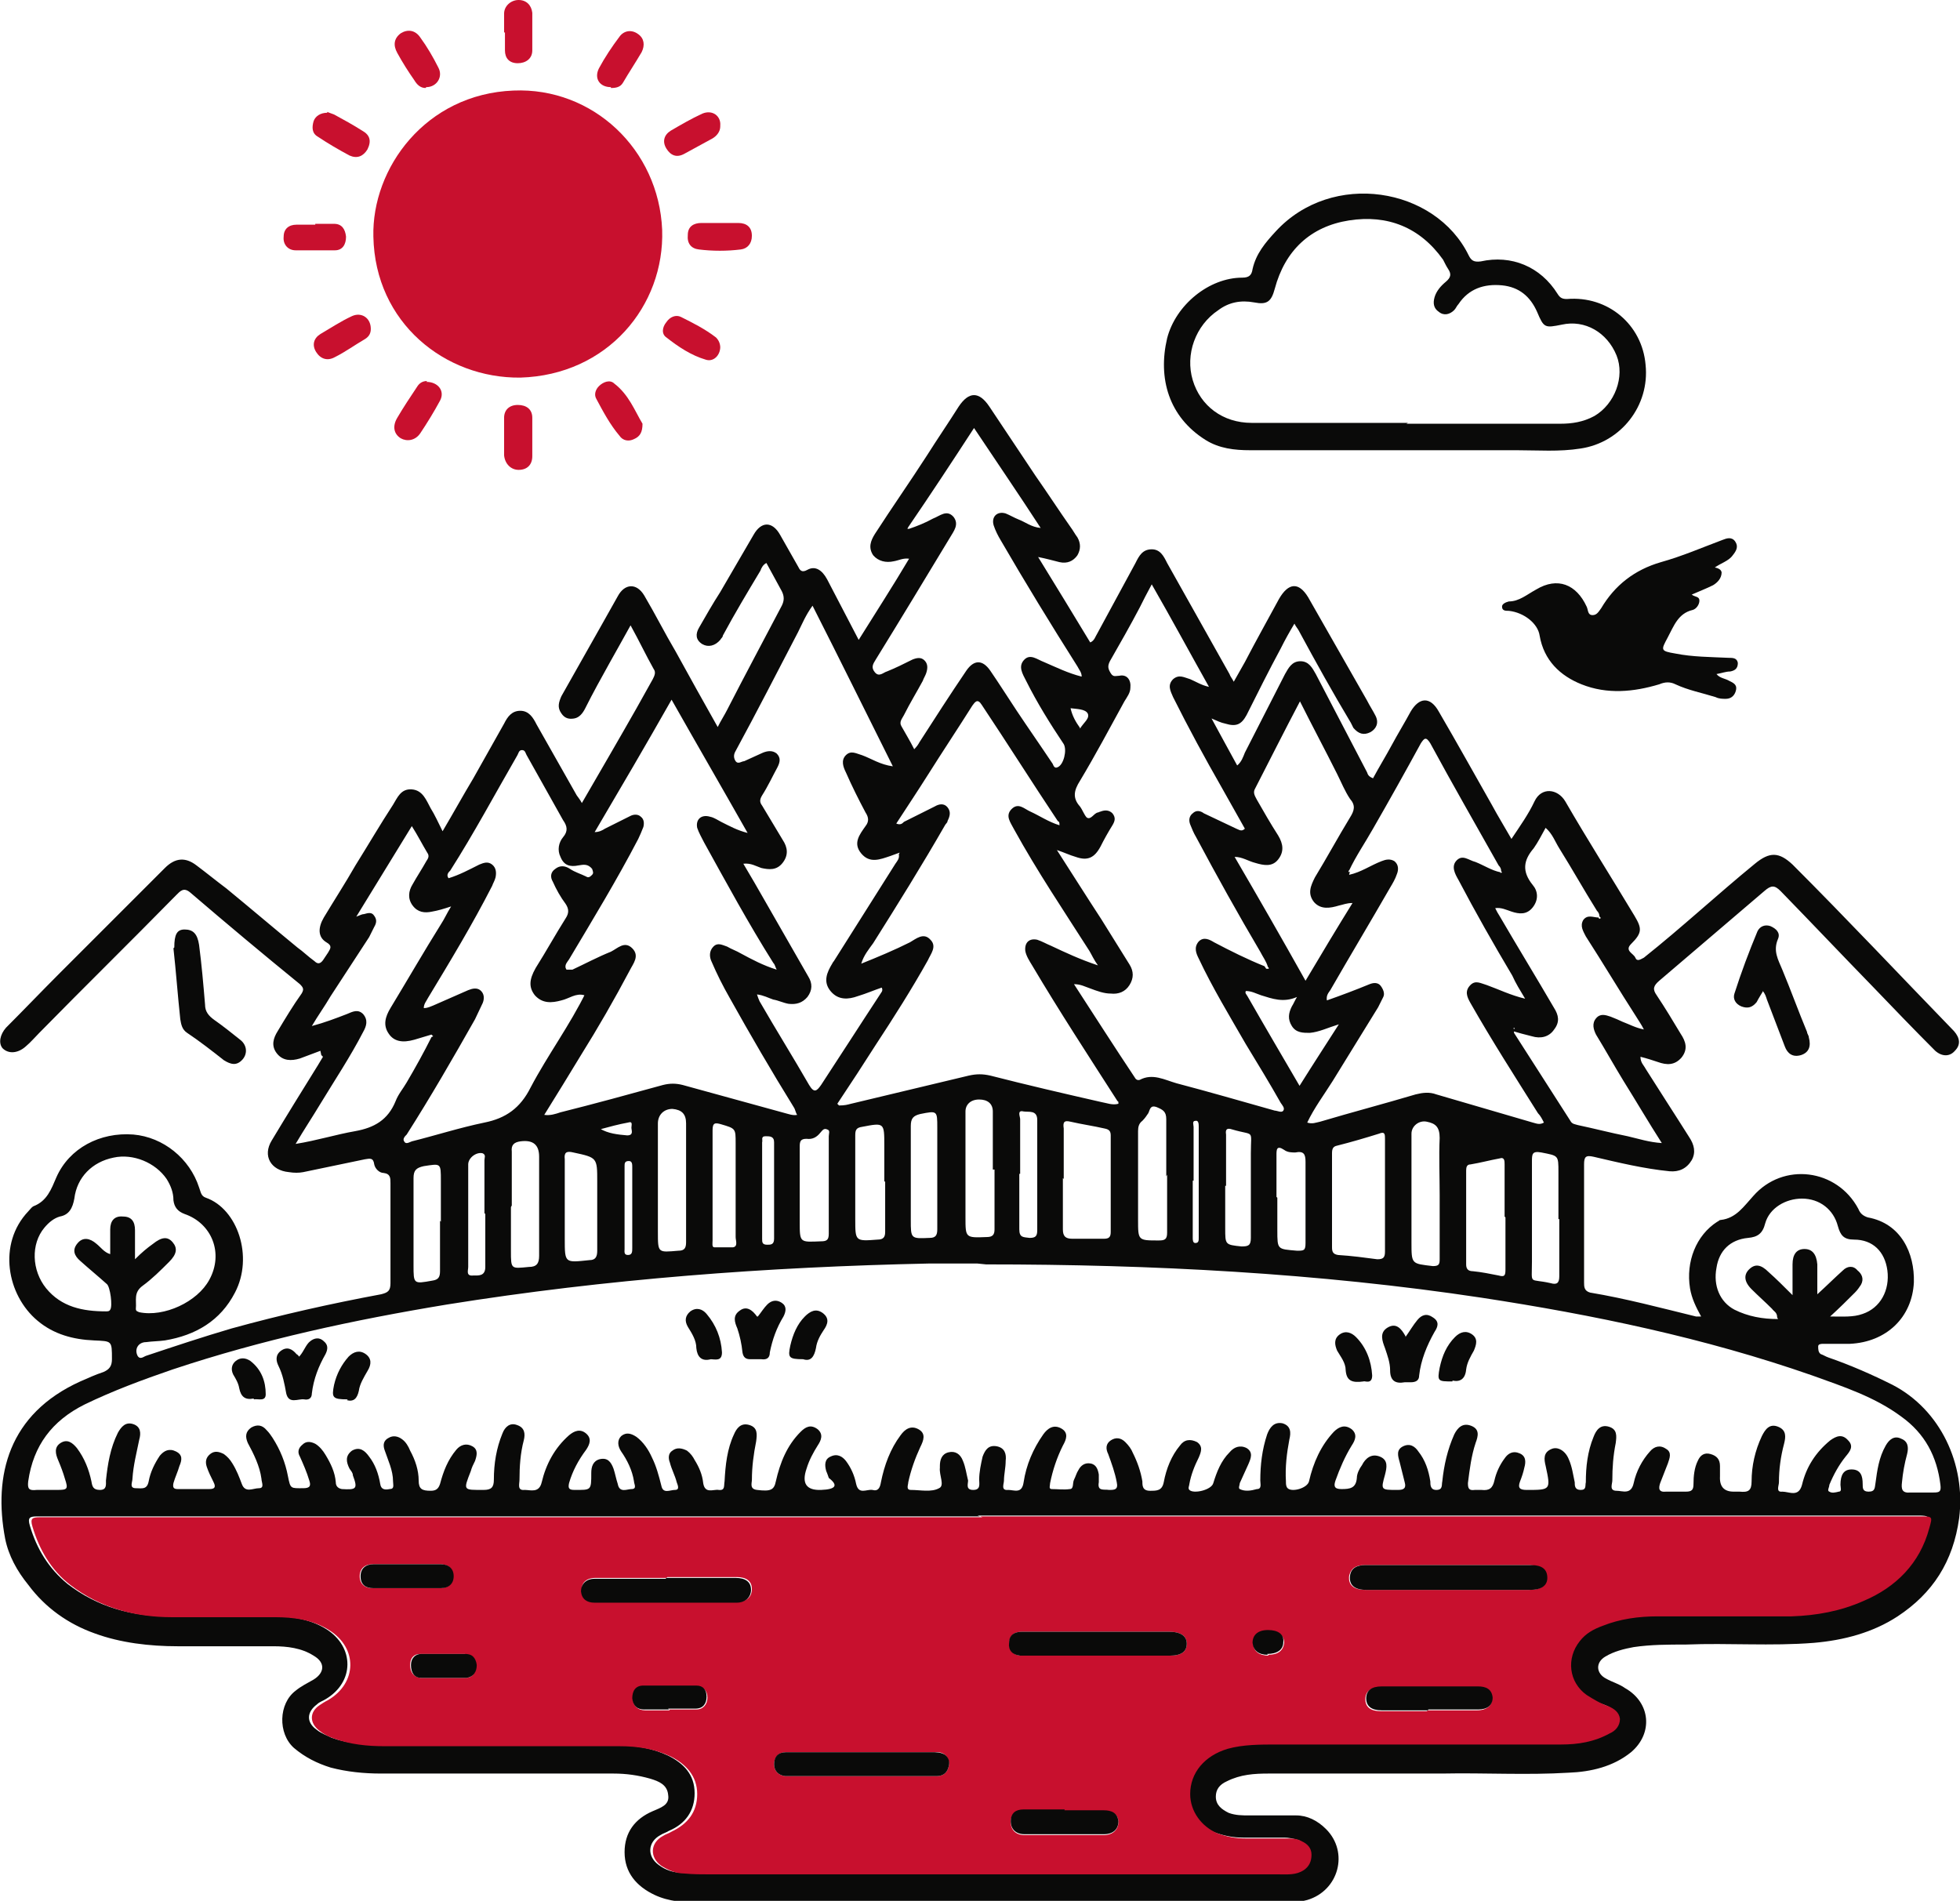 <?xml version="1.0" encoding="UTF-8"?>
<svg id="Layer_2" data-name="Layer 2" xmlns="http://www.w3.org/2000/svg" viewBox="0 0 22.94 22.25">
  <defs>
    <style>
      .cls-1 {
        fill: #c8102e;
      }

      .cls-1, .cls-2 {
        stroke-width: 0px;
      }

      .cls-2 {
        fill: #0a0a09;
      }
    </style>
  </defs>
  <g id="Layer_4" data-name="Layer 4">
    <g>
      <path class="cls-2" d="M3.75,12.3c-.08.03-.16.06-.24.09-.1.03-.2.03-.27-.06-.07-.09-.04-.18.01-.26.09-.15.18-.3.28-.44.03-.05.02-.07-.02-.11-.43-.35-.86-.71-1.28-1.07-.08-.07-.12-.02-.17.03-.53.54-1.07,1.07-1.6,1.61-.05.05-.1.11-.16.16-.09.08-.2.09-.27.02-.05-.06-.03-.16.04-.24.21-.21.42-.43.63-.64.41-.41.82-.82,1.23-1.23.12-.12.24-.13.37-.03.12.09.23.18.35.27.28.23.55.46.83.69.07.05.13.11.2.16.04.04.07.03.1-.01.02-.03.04-.06.06-.09.03-.05.05-.08-.02-.12-.1-.06-.1-.17-.03-.29.12-.2.25-.4.37-.61.15-.24.29-.48.44-.71.05-.08.09-.19.22-.18.13.01.17.13.22.22.05.08.09.17.14.27.13-.22.24-.42.36-.62.12-.21.24-.43.36-.64.04-.08.09-.15.19-.15.1,0,.15.08.19.16.16.28.31.55.47.83.02.03.04.05.06.09.22-.38.43-.74.64-1.11.06-.11.13-.23.19-.34.02-.04.04-.08.01-.12-.09-.16-.17-.33-.27-.51-.09.16-.16.29-.24.43-.1.18-.2.36-.29.54-.03.06-.07.11-.13.12-.06.01-.11,0-.15-.06-.05-.07-.03-.13,0-.2.16-.28.32-.57.48-.85.06-.11.12-.21.18-.32.08-.15.22-.16.31-.01.13.22.24.44.37.66.16.29.32.58.49.88.04-.08.08-.14.11-.2.21-.41.43-.82.64-1.22.03-.06.03-.11,0-.17-.06-.11-.12-.22-.18-.33-.04.02-.06.06-.07.09-.15.25-.3.5-.44.76,0,.02-.02.03-.03.05-.06.07-.14.09-.21.05-.08-.05-.08-.12-.04-.19.08-.14.16-.28.25-.42.13-.22.26-.45.39-.67.09-.16.22-.16.31,0,.07.12.14.25.21.37.02.04.04.08.11.04.09-.05.17,0,.23.11.12.23.24.46.37.71.2-.32.4-.63.59-.95-.07-.01-.12.02-.18.03-.09.02-.18,0-.24-.07-.06-.09-.03-.17.02-.25.2-.31.41-.61.61-.92.12-.19.25-.38.37-.57.12-.18.24-.18.36,0,.18.27.36.54.54.81.14.2.27.4.41.6.03.04.05.08.08.12.04.07.04.14,0,.21-.05.07-.12.1-.21.08-.08-.02-.15-.04-.25-.06.21.34.41.67.61,1,.05-.02.06-.07.08-.1.15-.28.3-.55.45-.83.04-.08.08-.16.19-.16.1,0,.14.08.18.16.24.43.49.87.73,1.3.01.03.03.05.05.09.05-.09.09-.16.13-.23.13-.25.27-.5.4-.74.11-.19.23-.2.34-.02.23.4.46.81.69,1.21.03.06.07.12.1.18.04.08.01.15-.06.19-.08.04-.14.02-.2-.05-.01-.02-.02-.04-.03-.06-.21-.35-.41-.71-.61-1.08-.01-.02-.03-.04-.05-.08-.06.1-.11.19-.16.29-.14.26-.27.52-.4.78-.06.11-.12.14-.25.1-.05-.01-.09-.03-.16-.06.11.2.2.37.3.55.05-.04.07-.1.09-.15.16-.31.31-.61.47-.92.04-.07.08-.15.18-.15.1,0,.14.08.18.15.2.38.4.77.6,1.15.01.03.02.05.07.07.07-.13.15-.26.22-.39.07-.13.15-.26.22-.39.1-.17.23-.18.33,0,.21.36.41.72.62,1.09.07.13.15.26.23.4.1-.15.2-.29.27-.44.08-.17.27-.15.36,0,.26.45.54.89.81,1.34.09.15.09.2-.04.33-.08.08.03.11.05.16.02.05.06.02.1,0,.44-.35.86-.74,1.3-1.1.17-.14.28-.14.44.01.64.64,1.26,1.3,1.89,1.95.07.08.08.16.01.23-.06.07-.15.07-.23,0-.25-.25-.49-.5-.73-.75-.36-.37-.72-.75-1.08-1.12-.07-.07-.11-.07-.19,0-.41.35-.82.7-1.23,1.05-.07.06-.08.1-.03.17.1.15.19.3.28.45.06.09.09.18.01.28-.08.09-.17.09-.28.05-.06-.02-.12-.04-.2-.06,0,.07.04.1.06.14.17.27.34.53.51.8.06.09.08.18.03.27-.06.1-.15.14-.26.13-.3-.03-.59-.1-.89-.17-.09-.02-.11,0-.11.09,0,.46,0,.92,0,1.38,0,.05,0,.1.07.12.42.07.83.18,1.24.28.01,0,.03,0,.06,0-.06-.11-.11-.21-.13-.33-.05-.31.07-.62.32-.78.01,0,.02-.02.04-.02.18-.02.27-.16.38-.28.35-.4.98-.32,1.23.15.02.05.05.08.11.1.39.07.55.42.54.76-.02.41-.32.7-.75.72-.1,0-.21,0-.31,0-.02,0-.06,0-.06.03,0,.03,0,.07.03.09.03.01.06.03.09.04.26.09.51.2.75.32.56.29.86.93.78,1.56-.07.51-.31.88-.72,1.15-.29.19-.63.28-.98.31-.5.04-1,0-1.5.02-.2,0-.41,0-.61.03-.11.02-.23.05-.33.11-.12.07-.11.2.01.26.07.04.15.06.22.11.3.17.33.53.07.75-.21.17-.47.23-.73.24-.49.03-.99,0-1.48.01-.68,0-1.35,0-2.03,0-.17,0-.33.01-.49.09-.09.04-.13.1-.13.18,0,.1.07.15.15.19.08.03.16.03.24.03.18,0,.36,0,.55,0,.13,0,.25.06.35.16.27.27.15.72-.22.83-.11.03-.22.03-.33.03-2.26,0-4.52,0-6.78,0-.18,0-.36-.01-.53-.09-.21-.1-.35-.26-.35-.5,0-.23.12-.39.33-.48.09-.04.2-.07.18-.19-.01-.12-.11-.16-.21-.19-.14-.04-.28-.06-.43-.06-.91,0-1.81,0-2.72,0-.2,0-.4-.02-.59-.07-.16-.05-.3-.12-.43-.23-.19-.17-.18-.52.02-.67.06-.05.14-.09.21-.13.13-.08.14-.2,0-.28-.14-.09-.31-.11-.47-.11-.37,0-.75,0-1.12,0-.33,0-.67-.04-.97-.15-.31-.11-.58-.3-.78-.57-.13-.16-.23-.34-.27-.54-.14-.74.04-1.46.88-1.84.09-.04.18-.08.27-.11.07-.03.1-.07.1-.15,0-.22,0-.21-.21-.22-.24-.01-.47-.07-.66-.23-.36-.3-.47-.9-.11-1.28.02-.02.04-.05.06-.06.16-.06.21-.2.27-.34.15-.34.51-.53.9-.5.35.03.66.28.77.62.02.05.02.1.08.12.37.13.56.69.34,1.11-.17.33-.46.5-.82.56-.07.01-.15.01-.22.02-.09,0-.14.08-.1.16.03.05.07.01.1,0,.33-.11.66-.22,1-.32.58-.16,1.16-.29,1.75-.4.08-.02.11-.04.11-.13,0-.39,0-.78,0-1.17,0-.06,0-.11-.08-.12-.05,0-.1-.05-.11-.1-.01-.08-.05-.07-.11-.06-.24.05-.48.1-.72.15-.05.01-.11.01-.17,0-.21-.02-.31-.19-.2-.37.18-.3.36-.59.54-.88.02-.03.04-.07.06-.1,0,0-.01-.01-.02-.02ZM14.58,11.59s0,0-.01,0c0,0,0,0,0,0,0,0,.01,0,.02,0-.03.03,0,.05.01.07.2.35.4.69.61,1.05.15-.24.3-.47.46-.72-.13.04-.23.09-.34.1-.08,0-.16,0-.21-.08-.05-.08-.04-.15,0-.23.02-.03.03-.06.06-.11-.16.07-.29.02-.42-.02-.06-.02-.11-.05-.18-.05ZM17.73,12.04s-.01-.01-.01-.01c-.01,0,0,.02,0,.03,0,.01,0,.02,0,.03.22.34.44.69.66,1.03.02.04.06.04.09.05.19.04.38.09.58.13.13.03.25.07.4.08-.16-.25-.3-.49-.45-.73-.11-.18-.21-.36-.32-.54-.03-.06-.05-.13,0-.19.05-.06.11-.04.17-.02.05.02.1.04.14.06.08.03.15.07.25.09-.03-.06-.06-.1-.09-.15-.2-.31-.39-.63-.59-.94-.03-.06-.07-.12-.03-.19.05-.07.12-.03.18-.03,0,.01.01.02.02.01.01,0,0-.02-.01-.02,0-.03-.01-.05-.03-.07-.15-.24-.29-.49-.44-.73-.05-.08-.08-.17-.16-.24-.05.09-.09.17-.14.24-.12.14-.14.27-.01.43.06.07.07.17,0,.26-.07.09-.16.08-.25.05-.06-.02-.12-.05-.19-.04.02.04.03.06.05.09.21.36.43.72.64,1.08.05.08.07.16,0,.25-.06.09-.16.11-.26.08-.08-.02-.16-.04-.25-.07ZM15.79,10.24c.14-.03.25-.11.38-.16.05-.02.1-.03.15,0,.05.04.05.1.03.15-.02.06-.05.11-.08.16-.23.4-.47.8-.7,1.2-.02.03-.05.06-.04.12.17-.06.33-.12.5-.19.05-.02.1-.02.13.02.03.04.05.09.03.13-.02.04-.04.08-.06.12-.18.29-.35.57-.53.86-.1.16-.22.32-.3.49.06.02.1,0,.15-.01.37-.11.75-.21,1.12-.32.08-.02.16-.03.24,0,.38.11.75.22,1.13.33.04.01.08.03.13,0-.02-.04-.04-.08-.07-.11-.27-.43-.54-.85-.79-1.29-.04-.07-.07-.14,0-.21.06-.06.12-.02.19,0,.14.05.28.12.45.16-.06-.1-.11-.18-.15-.27-.22-.37-.43-.74-.63-1.12-.04-.07-.09-.16-.02-.23.07-.07.14,0,.22.02.1.04.19.1.29.12,0,.01.01.01.02,0,0,0,0,0-.01-.01,0-.03-.01-.05-.03-.07-.27-.48-.54-.95-.8-1.43-.05-.08-.07-.06-.11,0-.18.33-.37.67-.56,1-.09.16-.2.32-.28.49-.01,0-.01.01,0,.02,0,0,0,0,.01-.01ZM6.63,11.35s.05,0,.07,0c.15-.07.3-.15.45-.21.08-.04.16-.13.25-.04.09.09.01.18-.03.26-.18.34-.37.67-.57.99-.14.23-.28.46-.43.7.07.01.13-.01.19-.03.4-.1.8-.21,1.2-.32.08-.02.15-.02.23,0,.4.11.8.22,1.2.33.04.01.09.03.14.02-.02-.03-.02-.06-.04-.09-.26-.42-.51-.85-.75-1.28-.08-.14-.15-.28-.21-.42-.03-.06-.03-.13.02-.18.05-.05.1-.02.16,0,.05.03.11.05.16.08.13.07.26.14.42.19-.02-.04-.02-.06-.04-.08-.29-.46-.55-.94-.81-1.41-.03-.06-.06-.11-.08-.17-.02-.1.05-.16.15-.13.05.01.09.04.13.06.1.05.19.1.31.13-.3-.53-.59-1.03-.89-1.56-.3.53-.6,1.04-.9,1.55.05,0,.09-.02.12-.04.1-.05.2-.1.3-.15.04-.02.09-.02.12.01.04.03.04.08.03.12-.02.05-.04.1-.06.14-.25.48-.53.94-.81,1.41-.02.03-.05.06-.04.1,0,0-.01,0-.02,0,0,0,0,0,.01,0,0,0,0-.01,0-.02ZM14.82,11.34s.02,0,.03,0c0,0,0-.02-.01-.02-.02-.07-.06-.12-.09-.18-.26-.44-.51-.89-.75-1.34-.03-.05-.05-.1-.07-.15-.02-.05-.01-.1.03-.13.04-.04.09-.03.13,0,.13.06.25.12.38.18.03.01.06.04.1,0-.09-.16-.18-.32-.27-.48-.2-.35-.39-.7-.57-1.06-.03-.07-.07-.14,0-.21.07-.06.13-.02.2,0,.07.03.13.07.22.09-.23-.41-.44-.8-.67-1.2-.06.11-.1.19-.14.27-.11.21-.23.42-.35.63-.03.06-.02.09.01.14.03.05.06.03.1.03.09-.02.14.05.13.14,0,.06-.04.11-.07.16-.17.31-.34.63-.52.93-.07.11-.09.2,0,.3.03.04.05.1.08.13.05.03.08-.05.13-.06.01,0,.02-.01.03-.01.05-.02.1-.02.14.02.04.05.03.09,0,.14-.05.08-.1.17-.14.25-.07.13-.15.17-.29.12-.07-.02-.13-.05-.22-.08.18.28.35.55.52.81.11.18.22.35.33.53.05.08.05.16,0,.24-.05.08-.13.11-.22.1-.08,0-.16-.03-.24-.06-.06-.02-.11-.05-.19-.05.24.37.47.73.71,1.09.01.02.03.04.06.03.15-.08.29,0,.43.04.38.1.76.21,1.15.32.03,0,.08.03.1,0,.02-.03-.01-.06-.03-.09-.13-.23-.27-.46-.41-.69-.19-.33-.39-.66-.55-1-.03-.06-.06-.13,0-.2.06-.06.13-.02.18.01.19.1.39.2.59.28ZM11.47,17.75s0,0,0,0c-.72,0-1.45,0-2.17,0-1.98,0-3.96,0-5.95,0-.97,0-1.94,0-2.91,0-.09,0-.12.01-.09.11.08.27.22.5.44.68.35.27.75.38,1.19.38.4,0,.81,0,1.21,0,.22,0,.44.03.63.15.33.21.33.62-.01.82-.03.02-.07.03-.1.06-.12.09-.13.21,0,.3.05.04.11.06.17.09.19.07.39.08.59.09.36,0,.71,0,1.07,0,.56,0,1.12,0,1.68,0,.21,0,.41.03.6.12.18.09.31.22.31.44,0,.21-.11.36-.3.44-.03.02-.07.03-.1.05-.15.08-.16.25-.02.35.08.06.17.09.27.09.1,0,.21.01.31.01,1.68,0,3.36,0,5.04,0,.54,0,1.08,0,1.61,0,.1,0,.2,0,.29-.05.07-.04.1-.1.09-.18,0-.08-.05-.13-.12-.16-.06-.02-.12-.03-.17-.03-.16,0-.32,0-.48,0-.11,0-.22-.02-.33-.06-.19-.07-.31-.25-.32-.46,0-.25.17-.45.44-.53.19-.05.38-.05.57-.05.66,0,1.31,0,1.97,0,.45,0,.91,0,1.36,0,.2,0,.39-.04.57-.13.07-.04.12-.09.12-.17,0-.08-.07-.12-.14-.15-.09-.03-.17-.07-.25-.13-.21-.15-.24-.43-.08-.63.07-.09.17-.14.27-.18.21-.08.42-.11.64-.11.52,0,1.05,0,1.57,0,.29,0,.58-.06.84-.18.38-.17.66-.44.77-.85.04-.13.03-.14-.1-.14-.58,0-1.17,0-1.75,0-1.35,0-2.69,0-4.04,0-1.74,0-3.48,0-5.22,0ZM11.44,14.79c-.19,0-.38,0-.57,0-1.89.04-3.77.18-5.64.48-1.09.18-2.16.41-3.21.76-.35.12-.7.25-1.03.41-.38.19-.6.48-.66.9-.01.09.01.11.1.1.08,0,.16,0,.24,0,.12,0,.13-.01.09-.13-.02-.07-.05-.15-.08-.22-.03-.07-.05-.15.03-.2.08-.05.14,0,.19.06.09.12.14.25.17.39.01.06.02.1.1.1.08,0,.07-.06.07-.11.02-.19.05-.38.14-.56.04-.07.09-.13.18-.1.09.03.09.11.07.18-.03.15-.07.3-.08.46,0,.04-.04.11.04.11.07,0,.13.02.15-.08.02-.11.07-.21.13-.3.05-.06.11-.09.19-.05.08.04.07.1.04.17-.02.07-.05.13-.07.2-.01.05,0,.07.05.07.12,0,.24,0,.37,0,.06,0,.08-.02.05-.08-.03-.06-.06-.12-.08-.18-.02-.06-.01-.11.04-.15.05-.04.1-.03.16,0,.04.03.07.06.1.11.05.08.08.16.11.24.04.11.13.05.2.05.07,0,.03-.07.03-.11-.02-.15-.09-.29-.16-.42-.03-.07-.03-.13.04-.18.07-.04.13-.03.18.03.03.03.05.06.07.09.09.14.15.29.18.45.03.15.03.14.18.14.08,0,.09-.03.07-.09-.03-.1-.07-.19-.11-.28-.03-.05-.02-.1.03-.14.04-.04.09-.04.15-.01.05.03.09.08.12.13.06.1.11.2.12.32,0,.04.02.07.07.08.17.01.19,0,.13-.16,0-.03-.02-.05-.04-.08-.04-.08-.05-.15.03-.21.09-.05.15,0,.2.07.07.09.11.2.13.32.01.07.06.07.11.06.06,0,.04-.05.04-.09,0-.13-.06-.25-.1-.37-.02-.06-.01-.11.05-.14.05-.03.11-.02.16.02.04.03.07.08.09.13.06.11.1.23.1.35,0,.1.04.12.14.12.06,0,.09-.02.11-.08.04-.15.09-.28.19-.4.05-.06.12-.08.19-.04.07.04.05.11.03.17-.02.04-.04.08-.05.12-.09.23-.09.22.15.22.09,0,.12-.03.12-.12,0-.19.03-.37.1-.54.03-.08.09-.13.17-.1.09.03.1.1.08.18-.04.15-.05.31-.05.46,0,.05-.03.13.06.12.07,0,.17.04.2-.09.05-.21.15-.4.32-.55.06-.05.13-.08.2-.02.07.06.04.13,0,.19-.09.12-.16.25-.2.39-.01.05-.01.08.06.08.2,0,.2.01.2-.2,0-.07.02-.14.1-.16.09-.02.13.03.16.11.02.06.03.12.05.18.02.11.11.06.16.06.07,0,.03-.06.03-.09-.02-.13-.08-.25-.15-.35-.04-.06-.05-.13,0-.18.06-.05.12-.03.18.01.08.06.14.15.18.24.05.1.08.21.11.33.02.1.1.05.16.05.06,0,.03-.06.02-.09-.02-.08-.06-.15-.08-.23-.02-.05-.02-.11.03-.14.05-.04.11-.03.17,0,.04.03.07.07.09.11.05.08.09.17.1.27.02.13.12.07.18.08.08.01.06-.05.07-.1.01-.19.03-.38.11-.55.03-.07.08-.14.18-.11.1.03.09.11.08.19-.03.15-.05.3-.05.45,0,.04-.03.11.06.12.16.02.2,0,.22-.1.05-.22.13-.42.29-.58.06-.06.12-.09.2-.03.07.06.04.13,0,.19-.05.08-.1.17-.13.27q-.09.26.17.25t.09-.14s-.02-.06-.03-.08c-.02-.07-.02-.14.05-.17.08-.04.14,0,.18.05.06.08.1.17.12.27.03.13.12.06.19.07.07.02.09-.03.1-.09.04-.2.11-.39.23-.55.05-.07.12-.12.21-.07.09.05.06.13.02.21-.06.13-.11.27-.14.41,0,.03-.03.09.03.09.11,0,.24.03.33-.02.07-.03,0-.15.01-.24,0,0,0-.01,0-.02,0-.07.02-.14.1-.16.08-.02.14.02.17.1.03.07.04.15.06.23,0,.04-.03.11.06.11.09,0,.07-.07.07-.12,0-.09.02-.18.04-.27.03-.08.07-.14.17-.12.09.02.11.09.1.17,0,.08-.02.16-.02.23,0,.04-.04.12.05.11.07,0,.16.05.18-.09.03-.2.11-.39.23-.56.05-.07.12-.12.21-.07.09.05.06.13.02.2-.07.14-.12.29-.15.44,0,.03-.02.07.02.07.07,0,.14.01.21,0,.05,0,.03-.07.05-.11.02-.04.03-.08.05-.11.03-.06.08-.09.14-.08.07.01.09.07.1.13,0,.03,0,.06,0,.09-.02.11.06.08.12.09.06,0,.11,0,.09-.09-.02-.11-.06-.22-.1-.33-.03-.06-.03-.12.03-.16.06-.04.12-.03.17.02.04.04.07.08.09.13.05.1.09.21.11.33,0,.05,0,.11.09.11.08,0,.14,0,.16-.1.03-.16.09-.31.19-.43.05-.07.12-.08.2-.04.07.05.05.11.02.18-.05.1-.09.2-.11.31,0,.02-.02.05,0,.07.05.05.26,0,.28-.08.04-.13.09-.26.19-.36.05-.06.12-.09.2-.05.08.05.05.12.02.19-.03.07-.07.15-.1.22,0,.02-.02.06,0,.07.06.03.13.02.2,0,.06,0,.04-.06.04-.1,0-.18.02-.36.08-.54.03-.08.08-.15.18-.13.1.03.1.11.08.19-.03.16-.05.32-.04.49,0,.03,0,.06.02.08.05.05.23,0,.25-.08.05-.22.14-.42.29-.58.06-.06.13-.09.21-.03.07.06.04.13,0,.19-.08.13-.14.27-.19.41-.02.06-.02.1.07.1.1,0,.17-.01.18-.13,0-.05.03-.11.06-.15.04-.08.11-.14.21-.1.1.04.08.13.06.21-.05.18-.05.18.14.18,0,0,0,0,.01,0,.07,0,.1-.02.08-.09-.02-.08-.04-.16-.06-.24-.02-.07-.04-.14.04-.18.08-.04.14,0,.18.06.08.1.12.22.14.35,0,.04,0,.1.07.1.08,0,.06-.06.07-.1.02-.19.06-.37.14-.55.04-.08.1-.14.2-.1.1.04.08.12.05.2-.05.15-.07.31-.09.47,0,.06.01.09.08.08.03,0,.05,0,.08,0,.09.01.13-.02.15-.11.02-.09.06-.18.12-.26.04-.06.1-.09.17-.06.08.03.08.1.06.17-.01.05-.03.11-.05.16-.03.08,0,.1.08.1.28,0,.28,0,.22-.28-.02-.08-.03-.16.07-.2.07-.03.16.02.2.12.04.09.05.18.07.27,0,.04,0,.09.07.09.07,0,.05-.05.06-.09,0-.18.02-.36.09-.53.03-.08.08-.15.18-.12.1.03.09.11.08.19-.03.15-.04.29-.04.44,0,.04-.04.12.05.12.07,0,.17.05.2-.09.03-.14.1-.27.19-.37.05-.06.12-.08.19-.03.07.04.04.11.02.17-.03.08-.06.15-.09.23-.02.06-.02.11.07.1.08,0,.16,0,.23,0,.07,0,.09-.02.09-.09,0-.09.01-.19.05-.27.03-.07.08-.1.15-.08.07.02.11.06.11.14,0,.04,0,.08,0,.12q-.01.18.16.18s.04,0,.07,0c.1.01.14-.01.14-.12,0-.18.04-.36.12-.53.04-.08.09-.15.19-.11.1.04.09.12.07.2-.04.15-.06.3-.06.45,0,.04-.04.12.04.11.08,0,.19.07.23-.08.05-.21.16-.38.33-.52.07-.05.14-.08.21,0,.07.07.02.13-.03.19-.08.1-.14.21-.19.33,0,.03-.03.07,0,.08.03.02.07.01.11,0,.04,0,.02-.05.02-.08,0-.12.04-.18.13-.18.11,0,.13.08.13.17,0,.05,0,.09.07.09.08,0,.07-.05.08-.1.02-.15.04-.3.12-.44.04-.07.1-.12.18-.08.08.03.09.1.07.18-.03.11-.05.22-.06.33-.01.08,0,.13.1.12.09,0,.18,0,.27,0,.07,0,.09-.01.08-.09-.04-.33-.18-.6-.46-.8-.31-.23-.68-.35-1.04-.48-1.26-.44-2.56-.71-3.87-.91-1.92-.29-3.86-.39-5.8-.39ZM9.82,12.94c.07,0,.1-.01.14-.02.46-.11.92-.22,1.38-.33.09-.02.16-.02.25,0,.43.11.86.21,1.3.31.06.01.13.04.2.02,0-.02,0-.03-.01-.03-.34-.53-.68-1.05-1-1.59-.03-.05-.07-.11-.08-.17-.01-.1.05-.15.14-.13.06.02.11.05.16.07.17.08.34.16.55.23-.05-.07-.07-.12-.1-.17-.3-.47-.61-.93-.88-1.42-.04-.08-.11-.16-.03-.24.08-.08.15,0,.22.03.11.05.21.12.34.16,0-.03,0-.04-.02-.05-.3-.45-.59-.91-.89-1.36-.05-.08-.08-.03-.11.01-.17.27-.35.54-.52.81-.12.19-.24.37-.37.57.05.02.07,0,.09-.02.12-.06.24-.12.36-.18.05-.03.11-.04.15.01.04.05.03.1,0,.16,0,.02-.02.03-.03.05-.27.47-.55.92-.84,1.38-.05.07-.11.14-.14.24.2-.08.39-.16.57-.25.07-.04.16-.12.24-.03.08.08,0,.17-.03.24-.19.34-.4.67-.61.99-.14.22-.29.45-.45.69ZM10.53,9.98s-.08.03-.11.04c-.12.04-.24.09-.34-.03-.1-.12-.02-.22.05-.32.04-.05.04-.1,0-.16-.08-.15-.16-.31-.23-.47-.03-.06-.06-.14,0-.2.06-.06.12-.02.19,0,.11.04.21.11.36.13-.32-.64-.62-1.25-.94-1.88-.08.11-.12.21-.17.31-.24.46-.48.93-.73,1.39-.03.05-.02.09,0,.12.03.04.07,0,.1,0,.07-.03.15-.07.22-.1.05-.02.11-.03.16.01.05.05.04.1.01.16-.06.11-.11.22-.18.33-.03.05-.03.08,0,.12.08.13.16.27.24.4.06.09.07.18,0,.27-.07.09-.16.08-.25.06-.06-.02-.12-.06-.21-.05.09.15.17.29.25.43.17.3.34.59.51.89.05.08.05.16-.01.24-.06.07-.13.09-.22.08-.06-.01-.12-.04-.18-.05-.06-.02-.11-.05-.19-.06.01.03.02.06.03.08.19.33.39.65.58.98.06.1.09.07.14,0,.23-.35.46-.71.69-1.06.01-.02.04-.04.02-.08-.09.03-.18.07-.28.1-.11.04-.23.05-.32-.06-.09-.11-.04-.22.02-.32,0,0,.01-.02.02-.03.24-.38.48-.76.72-1.14.02-.03.05-.06.04-.11ZM6.84,11.65c-.1-.03-.18.04-.27.06-.11.03-.22.04-.31-.06-.07-.09-.07-.18.01-.32.12-.19.23-.39.35-.58.04-.06.04-.11,0-.17-.06-.08-.11-.17-.15-.26-.03-.05-.03-.11.03-.15.05-.04.11-.04.17,0,.06.04.13.06.19.09.03.02.05,0,.07-.02.02-.02.01-.04,0-.07-.05-.06-.1-.05-.16-.04-.1.02-.17,0-.21-.1-.04-.08-.02-.17.03-.23.06-.07.05-.13,0-.2-.14-.25-.28-.5-.42-.75-.02-.03-.02-.07-.06-.07-.04,0-.04.04-.06.07-.26.45-.5.9-.78,1.34-.02.02-.05.05-.02.09.13-.04.24-.1.36-.16.05-.02.1-.04.15,0,.05.04.05.1.04.15-.01.04-.03.07-.04.1-.23.45-.49.88-.75,1.31-.02.04-.05.07-.05.12.05,0,.08-.02.11-.03.14-.06.27-.12.41-.18.05-.02.1-.03.14,0,.05.04.05.1.03.15-.03.06-.06.13-.09.19-.26.46-.52.91-.8,1.35-.02.02-.05.05-.03.08.02.04.06.01.09,0,.28-.07.56-.16.85-.22.25-.05.42-.17.54-.41.2-.38.46-.73.65-1.12ZM10.62,6.19h.02c.09-.03.19-.07.28-.12.08-.03.16-.11.24-.02.07.09,0,.17-.04.24-.29.48-.58.96-.87,1.43-.03.05-.06.09-.01.15.05.06.1,0,.14-.01.1-.04.2-.09.3-.14.05-.02.1-.03.14.01.04.04.04.09.02.15-.01.03-.03.06-.04.09-.07.13-.15.26-.22.4-.02.04-.06.08-.03.13.05.09.1.17.15.27.03-.03.05-.06.06-.08.18-.28.36-.56.55-.84.09-.13.19-.13.28,0,.11.16.21.32.31.47.14.21.28.41.42.62.01.02.02.06.06.04.07-.03.11-.2.07-.27-.16-.24-.31-.48-.44-.74-.04-.08-.1-.17-.02-.25.07-.07.15,0,.23.03.14.06.28.13.44.17,0-.05-.03-.08-.05-.12-.31-.49-.61-.98-.9-1.48-.03-.05-.06-.11-.08-.17-.03-.1.04-.17.14-.14.05.02.1.05.15.07.08.03.15.09.26.1-.26-.4-.52-.78-.78-1.17-.26.4-.51.78-.77,1.16ZM5.07,12.13s-.01-.01-.02-.02c-.07.02-.13.04-.2.06-.14.04-.24.02-.3-.07-.07-.1-.04-.2.02-.3.2-.33.39-.66.59-.98.04-.06.07-.13.12-.21-.09.03-.16.05-.22.06-.09.02-.17.01-.23-.07-.06-.08-.05-.17,0-.25.05-.09.11-.18.16-.27.02-.03.04-.06.01-.1-.06-.1-.11-.2-.18-.31-.22.36-.43.7-.65,1.06.05-.02.07-.03.09-.03.04-.01.09-.03.12.02.03.04.03.08,0,.13-.02.04-.04.08-.06.12-.15.23-.3.46-.45.69-.07.12-.15.23-.22.35.15-.04.28-.09.41-.14.07-.03.13-.06.19,0,.06.07.04.14,0,.21-.15.29-.33.56-.5.84-.09.15-.19.3-.29.47.25-.04.47-.11.7-.15.22-.04.38-.13.47-.35.03-.08.09-.15.13-.22.1-.17.2-.35.29-.53ZM1.58,14.74c.08-.08.14-.13.21-.18.1-.08.17-.09.23-.02.06.07.05.14-.04.23-.1.1-.2.2-.31.28-.11.08-.07.17-.08.27,0,.03.02.03.04.04.29.06.68-.12.82-.38.17-.31.03-.66-.29-.77-.08-.03-.12-.08-.13-.16,0-.09-.03-.17-.08-.25-.13-.19-.39-.3-.62-.25-.25.05-.43.23-.46.48-.02.11-.06.19-.17.21-.07.02-.13.07-.18.13-.16.19-.15.5.02.71.18.22.43.27.7.27.02,0,.04,0,.05-.02.03-.04,0-.27-.04-.3-.1-.09-.21-.18-.31-.27-.07-.06-.1-.13-.03-.21.06-.07.14-.06.22.01.05.04.09.1.16.12,0-.1,0-.2,0-.29,0-.1.05-.16.15-.15.1,0,.14.06.14.16,0,.11,0,.22,0,.36ZM15.22,8.2c-.19.36-.36.7-.53,1.03-.03.05,0,.09.02.13.08.14.16.28.25.42.06.1.07.19,0,.28-.07.09-.17.07-.27.04-.08-.02-.15-.07-.24-.07.28.48.55.95.83,1.45.19-.32.37-.62.55-.91-.07,0-.11.02-.16.03-.1.03-.21.05-.29-.04-.08-.1-.04-.19.01-.29.14-.23.27-.47.41-.7.05-.08.07-.14,0-.22-.06-.09-.1-.19-.15-.29-.14-.28-.29-.56-.44-.86ZM20.8,15.42c0-.06-.04-.07-.06-.1-.08-.08-.16-.15-.24-.23-.09-.09-.09-.17-.03-.23.07-.07.14-.06.23.03.09.08.17.16.28.27,0-.14,0-.25,0-.36,0-.12.05-.18.14-.18.09,0,.14.06.15.18,0,.11,0,.22,0,.35.11-.1.2-.19.3-.28.05-.05.12-.06.17,0,.05.04.08.1.04.17-.02.03-.04.06-.07.09-.09.09-.18.18-.29.28.15,0,.27.01.38-.03.21-.07.32-.28.29-.51-.03-.22-.17-.36-.39-.36-.12,0-.16-.05-.19-.16-.05-.19-.21-.32-.42-.32-.19,0-.38.11-.43.29-.03.12-.09.16-.2.17-.21.02-.34.15-.37.35-.04.21.04.4.21.49.16.08.33.11.51.11ZM16.21,13.99s0,0,0,0c0-.22,0-.44,0-.66,0-.05,0-.09-.07-.06-.16.05-.33.1-.49.14-.05.01-.06.04-.06.09,0,.37,0,.73,0,1.1,0,.05.01.08.07.09.16.01.31.03.46.05.07,0,.09-.02.09-.09,0-.22,0-.44,0-.66ZM12.44,13.79h0c0,.2,0,.4,0,.6,0,.08.03.11.11.11.12,0,.24,0,.37,0,.06,0,.08-.02.08-.08,0-.38,0-.76,0-1.13,0-.05-.02-.07-.07-.08-.13-.03-.27-.05-.4-.08-.08-.02-.09.01-.08.08,0,.2,0,.39,0,.59ZM17.61,14.24h0c0-.2,0-.41,0-.61,0-.04,0-.09-.06-.07-.11.02-.22.05-.34.07-.04,0-.05.03-.05.07,0,.37,0,.73,0,1.1,0,.05.02.08.08.08.1.01.2.03.3.05.07.02.08,0,.08-.07,0-.2,0-.41,0-.61ZM16.85,13.99s0,0,0,0c0-.22-.01-.45,0-.67,0-.13-.05-.17-.15-.19-.09-.02-.18.05-.18.14,0,.42,0,.84,0,1.27,0,.26,0,.25.25.28.07,0,.08-.02.08-.08,0-.25,0-.5,0-.74ZM8.03,13.84h0c0-.23,0-.46,0-.69,0-.11-.05-.16-.16-.17-.1,0-.17.07-.17.17,0,.42,0,.84,0,1.27,0,.25,0,.24.24.22.07,0,.09-.03.09-.1,0-.23,0-.47,0-.7ZM11.62,13.69h0c0-.23,0-.45,0-.68,0-.09-.06-.14-.16-.14-.1,0-.16.06-.16.14,0,.41,0,.82,0,1.24,0,.24,0,.24.25.23.07,0,.09-.03.09-.09,0-.23,0-.47,0-.7ZM13.65,13.77s0,0,0,0c0-.22,0-.44,0-.67,0-.09-.04-.11-.11-.14-.08-.03-.08.03-.1.07-.02.03-.04.06-.07.09-.04.03-.05.07-.05.12,0,.35,0,.7,0,1.04,0,.24,0,.24.24.24.07,0,.1-.01.1-.09,0-.23,0-.45,0-.68ZM6.61,14.12h0c0,.13,0,.25,0,.38,0,.29,0,.28.29.25.07,0,.09-.04.09-.11,0-.27,0-.54,0-.81,0-.28,0-.28-.28-.34-.08-.02-.11,0-.1.08,0,.19,0,.37,0,.56ZM18.24,14.27h0c0-.18,0-.36,0-.55,0-.2,0-.19-.2-.23-.11-.02-.11.02-.11.11,0,.39,0,.78,0,1.17,0,.28-.04.19.22.25.07.02.1,0,.1-.08,0-.22,0-.44,0-.67ZM5.98,14.13s0,0,0,0c0,.17,0,.34,0,.51,0,.22,0,.21.21.19.09,0,.12-.04.12-.13,0-.39,0-.77,0-1.16,0-.14-.07-.2-.22-.18-.07.01-.11.04-.1.12,0,.21,0,.42,0,.63ZM10.97,13.76h0c0-.19,0-.37,0-.56,0-.2,0-.2-.2-.16-.08.02-.11.05-.11.14,0,.37,0,.73,0,1.1,0,.22,0,.22.22.21.07,0,.09-.03.09-.1,0-.21,0-.42,0-.63ZM10.35,13.83h0c0-.07,0-.14,0-.21,0-.07,0-.14,0-.21,0-.27,0-.27-.26-.22-.07.01-.08.04-.08.1,0,.33,0,.65,0,.98,0,.26,0,.26.26.24.07,0,.09-.03.09-.09,0-.2,0-.39,0-.59ZM5.16,14.3h0c0-.16,0-.32,0-.48,0-.21,0-.2-.2-.17-.09.02-.12.05-.12.14,0,.34,0,.68,0,1.02,0,.22,0,.22.22.18.07-.01.09-.04.09-.11,0-.2,0-.39,0-.59ZM14.34,13.88s0,0,0,0c0,.17,0,.33,0,.5,0,.19,0,.19.19.21.08,0,.11-.01.11-.1,0-.33,0-.66,0-.99,0-.29.05-.2-.22-.28-.06-.02-.08,0-.07.06,0,.2,0,.4,0,.6ZM9.7,13.87s0,0,0,0c0-.19,0-.38,0-.57,0-.03.02-.07-.02-.08-.04-.02-.06.02-.08.04-.04.05-.09.08-.16.07-.07,0-.08.03-.08.09,0,.29,0,.59,0,.88,0,.25,0,.24.25.23.07,0,.09-.02.09-.09,0-.19,0-.39,0-.58ZM14.95,14.02s0,0,0,0c0,.13,0,.25,0,.38,0,.23,0,.22.23.24.08,0,.1,0,.1-.09,0-.32,0-.63,0-.95,0-.09-.02-.13-.12-.11-.04,0-.09,0-.13-.03-.09-.06-.09,0-.09.06,0,.16,0,.33,0,.49ZM8.34,13.87c0,.22,0,.43,0,.65,0,.03-.01.08.02.08.07,0,.15,0,.22,0,.06-.01.03-.08.03-.12,0-.37,0-.73,0-1.1,0-.17,0-.17-.17-.22-.07-.02-.1-.02-.1.07,0,.21,0,.43,0,.65ZM11.93,13.74s0,0,0,0c0,.22,0,.44,0,.65,0,.1.05.09.12.1.07,0,.09-.02.09-.09,0-.31,0-.61,0-.92,0-.12,0-.24,0-.37,0-.12-.1-.09-.16-.1-.08-.02-.04.06-.04.09,0,.21,0,.43,0,.64ZM5.67,14.2s0,0,0,0c0-.21,0-.42,0-.62,0-.03.02-.06-.02-.08-.07-.02-.17.05-.17.13,0,.4,0,.8,0,1.2,0,.04-.03.11.06.1.06,0,.14.01.14-.1,0-.21,0-.41,0-.62ZM8.92,13.92s0,0,0,0c0,.19,0,.38,0,.58,0,.04,0,.07.06.07.04,0,.08,0,.08-.07,0-.38,0-.75,0-1.13,0-.07-.05-.07-.1-.07-.06,0-.03.05-.04.07,0,.18,0,.37,0,.55ZM7.4,14.15s0,0,0,0c0-.16,0-.33,0-.49,0-.03,0-.07-.04-.07-.05,0-.05.03-.05.06,0,.32,0,.64,0,.97,0,.03-.01.07.04.07.05,0,.05-.04.05-.08,0-.16,0-.31,0-.47ZM13.96,13.82h0c0,.22,0,.44,0,.67,0,.02,0,.06.03.06.04,0,.04-.03.04-.06,0-.43,0-.87,0-1.3,0-.03,0-.08-.04-.07-.04,0-.02.05-.02.07,0,.21,0,.42,0,.63ZM7.02,13.21c.1.06.21.07.32.08.08,0,.05-.06.05-.09,0-.03.02-.08-.04-.06-.11.02-.22.05-.33.08ZM12.64,8.53c.04-.07.12-.12.09-.18-.03-.05-.12-.05-.2-.06.02.09.06.16.11.23Z"/>
      <path class="cls-1" d="M6.09,4.42c-.88.01-1.7-.64-1.72-1.65-.02-.8.61-1.67,1.64-1.71.93-.04,1.7.69,1.74,1.63.03.89-.64,1.7-1.66,1.73Z"/>
      <path class="cls-2" d="M16.46,5.27c-.61,0-1.22,0-1.83,0-.18,0-.36-.02-.52-.12-.43-.27-.56-.72-.45-1.19.1-.39.49-.71.88-.71.08,0,.11-.03.12-.1.04-.18.15-.31.27-.44.66-.72,1.87-.52,2.26.28.03.06.06.08.14.07.36-.08.7.06.9.38.03.05.06.06.11.06.48-.04.88.3.92.77.05.48-.29.91-.76.98-.25.04-.5.02-.75.02-.22,0-.43,0-.65,0-.22,0-.43,0-.65,0h0ZM16.46,4.96h0c.6,0,1.2,0,1.8,0,.14,0,.27-.02.4-.09.24-.14.36-.46.26-.71-.11-.27-.37-.42-.64-.36-.2.04-.21.04-.29-.15-.08-.18-.21-.29-.41-.31-.21-.02-.39.04-.51.22-.02.02-.03.05-.05.07-.05.05-.12.07-.18.02-.06-.04-.07-.1-.05-.17.02-.07.07-.13.13-.18.06-.05.07-.09.03-.15-.02-.03-.04-.07-.06-.11-.27-.38-.65-.53-1.1-.46-.45.07-.75.35-.87.8-.04.15-.09.19-.24.16-.16-.03-.3,0-.42.09-.27.18-.39.52-.3.82.09.3.35.5.69.5.61,0,1.22,0,1.83,0Z"/>
      <path class="cls-2" d="M20.04,6.64s.1,0,.11.06c0,.07-.05.12-.1.15-.08.04-.16.07-.25.11.04.03.09.02.09.07,0,.05-.04.1-.08.11-.17.04-.22.19-.29.32-.08.15-.09.16.09.19.2.04.41.04.62.05.05,0,.1,0,.11.06,0,.07-.04.09-.09.1-.05,0-.1.02-.16.03.04.05.1.05.15.08.04.02.09.04.08.1-.01.06-.05.11-.12.11-.04,0-.08,0-.12-.02-.16-.05-.32-.08-.47-.15-.06-.03-.12-.03-.19,0-.3.09-.61.12-.91,0-.25-.1-.44-.28-.49-.57-.02-.14-.18-.27-.36-.29-.04,0-.08,0-.08-.05,0-.03.04-.05.08-.06.12,0,.21-.08.32-.14.25-.15.47-.06.59.2.02.04.01.1.07.1.05,0,.07-.04.1-.08.16-.27.39-.45.7-.54.25-.07.48-.17.72-.26.05-.02.11-.04.15.02.04.06.01.11-.03.16-.05.07-.14.09-.22.15Z"/>
      <path class="cls-2" d="M20.63,11.61s-.05.08-.07.12c-.05.06-.1.08-.18.05-.07-.03-.1-.09-.08-.15.08-.25.17-.49.27-.73.03-.06.09-.08.15-.06.07.03.12.08.09.15-.06.14,0,.24.05.36.1.24.19.49.29.73,0,.02.02.04.02.06.03.11,0,.18-.09.21-.1.03-.16-.02-.19-.1-.07-.18-.14-.37-.21-.55-.01-.03-.02-.07-.05-.1Z"/>
      <path class="cls-2" d="M2.04,11.09c0-.15.03-.21.12-.21.1,0,.15.05.17.18.03.23.05.46.07.7,0,.08.04.13.11.18.1.07.2.15.3.23.08.06.09.16.03.23-.07.08-.14.06-.22.01-.14-.11-.28-.22-.43-.32-.06-.04-.07-.1-.08-.16-.03-.28-.05-.56-.08-.83Z"/>
      <path class="cls-1" d="M7.52,4.96c0,.1-.03.15-.1.18-.06.03-.13.02-.17-.04-.11-.13-.19-.28-.27-.43-.03-.05-.01-.11.03-.15.05-.05.13-.08.18-.03.17.13.24.32.33.47Z"/>
      <path class="cls-1" d="M5.9,5.12c0-.08,0-.16,0-.23,0-.09.06-.15.16-.15.1,0,.17.05.17.15,0,.15,0,.3,0,.45,0,.1-.06.16-.16.16-.09,0-.16-.07-.17-.17,0-.04,0-.07,0-.11,0-.03,0-.07,0-.1,0,0,0,0,0,0Z"/>
      <path class="cls-1" d="M5.9.38c0-.07,0-.15,0-.22,0-.09.08-.16.17-.16.09,0,.15.06.16.15,0,.15,0,.3,0,.44,0,.1-.08.15-.17.15-.1,0-.15-.06-.15-.15,0-.07,0-.14,0-.21h0Z"/>
      <path class="cls-1" d="M4.99,4.47c.14,0,.22.11.16.22-.07.13-.15.26-.23.38-.06.09-.16.1-.23.06-.08-.05-.1-.14-.04-.24.07-.12.15-.24.23-.36.03-.05.07-.07.12-.07Z"/>
      <path class="cls-1" d="M8.43,2.61c.07,0,.14,0,.21,0,.1,0,.16.05.16.15,0,.09-.05.15-.13.16-.16.02-.33.02-.49,0-.09-.01-.14-.07-.13-.17,0-.1.07-.14.16-.14.07,0,.15,0,.22,0h0Z"/>
      <path class="cls-1" d="M4.98,1.03c-.06,0-.1-.04-.13-.09-.07-.1-.14-.21-.2-.32-.05-.09-.04-.17.04-.23.08-.05.17-.04.23.05.08.11.15.23.21.35.06.11-.02.23-.14.23Z"/>
      <path class="cls-1" d="M7.15,1.02c-.13,0-.2-.1-.14-.22.07-.13.15-.25.24-.37.05-.07.14-.09.22-.03.07.05.08.13.04.21-.07.12-.15.24-.22.36-.03.05-.08.06-.14.06Z"/>
      <path class="cls-1" d="M8.43,4.06c0,.1-.08.18-.17.15-.17-.05-.32-.15-.46-.26-.06-.04-.05-.12,0-.18.04-.06.11-.09.17-.06.14.07.28.14.41.24.03.03.05.07.05.12Z"/>
      <path class="cls-1" d="M3.69,2.62c.07,0,.15,0,.22,0,.09,0,.13.06.14.15,0,.09-.04.16-.13.16-.15,0-.3,0-.46,0-.09,0-.15-.07-.14-.16,0-.09.06-.14.15-.14.07,0,.15,0,.22,0h0Z"/>
      <path class="cls-1" d="M4.34,3.85c0,.05-.02.09-.07.12-.12.07-.23.15-.35.21-.09.05-.17.02-.22-.06-.05-.08-.03-.16.05-.21.12-.07.24-.15.37-.21.11-.05.22.02.22.15Z"/>
      <path class="cls-1" d="M3.83,1.31s.05.02.08.03c.11.06.22.12.33.19.09.05.11.12.06.22-.05.08-.12.11-.21.07-.13-.07-.25-.14-.37-.22-.07-.04-.07-.11-.05-.18.02-.06.08-.1.16-.1Z"/>
      <path class="cls-1" d="M8.43,1.48c0,.06-.04.11-.09.14-.11.06-.22.12-.33.18-.09.05-.16.02-.21-.06-.05-.08-.03-.16.05-.21.12-.07.24-.14.37-.2.12-.05.22.03.21.14Z"/>
      <path class="cls-1" d="M11.47,17.75c1.74,0,3.48,0,5.22,0,1.35,0,2.69,0,4.04,0,.58,0,1.17,0,1.75,0,.14,0,.14,0,.1.14-.11.41-.39.69-.77.85-.27.12-.55.17-.84.18-.52,0-1.05,0-1.57,0-.22,0-.44.03-.64.11-.11.04-.2.09-.27.18-.16.2-.13.48.08.63.08.05.16.1.25.13.07.03.13.07.14.15,0,.08-.05.14-.12.17-.18.1-.37.13-.57.13-.45,0-.91,0-1.36,0-.66,0-1.31,0-1.97,0-.19,0-.39,0-.57.05-.27.08-.44.28-.44.53,0,.2.13.38.32.46.11.04.21.06.33.06.16,0,.32,0,.48,0,.06,0,.12,0,.17.03.07.03.12.08.12.16,0,.08-.03.14-.09.18-.09.06-.19.05-.29.05-.54,0-1.08,0-1.61,0-1.68,0-3.36,0-5.04,0-.1,0-.21,0-.31-.01-.1,0-.19-.04-.27-.09-.14-.1-.13-.27.02-.35.03-.02.07-.03.1-.05.19-.09.3-.23.3-.44,0-.21-.13-.35-.31-.44-.19-.09-.39-.12-.6-.12-.56,0-1.12,0-1.68,0-.36,0-.71,0-1.07,0-.2,0-.4-.02-.59-.09-.06-.02-.12-.05-.17-.09-.12-.09-.12-.22,0-.3.03-.02.06-.04.1-.06.34-.2.35-.61.01-.82-.19-.12-.41-.15-.63-.15-.4,0-.81,0-1.21,0-.43,0-.84-.11-1.19-.38-.22-.17-.36-.41-.44-.68-.03-.1,0-.11.09-.11.97,0,1.94,0,2.91,0,1.98,0,3.96,0,5.95,0,.72,0,1.45,0,2.17,0,0,0,0,0,0,0ZM16.96,18.32h0c-.33,0-.66,0-.99,0-.09,0-.16.03-.18.13-.01.1.05.16.19.16.64,0,1.28,0,1.92,0,.13,0,.2-.05.2-.14,0-.1-.06-.14-.19-.15-.32,0-.64,0-.96,0ZM10.09,20.51s0,0,0,0c-.13,0-.25,0-.38,0-.17,0-.34,0-.51,0-.09,0-.14.06-.14.14,0,.08.05.13.13.14.03,0,.06,0,.09,0,.34,0,.68,0,1.02,0,.22,0,.44,0,.66,0,.07,0,.12-.03.14-.1.02-.06,0-.11-.04-.15-.05-.04-.1-.03-.16-.03-.27,0-.54,0-.81,0ZM12.85,19.1c-.3,0-.59,0-.89,0-.09,0-.14.04-.15.13,0,.09.05.14.13.15.02,0,.04,0,.07,0,.56,0,1.12,0,1.68,0,.14,0,.2-.05.2-.14,0-.09-.07-.14-.21-.14-.28,0-.56,0-.83,0ZM7.8,18.47c-.28,0-.56,0-.83,0-.11,0-.17.06-.16.15,0,.1.07.13.16.13.55,0,1.1,0,1.66,0,.11,0,.17-.06.17-.15,0-.09-.06-.14-.18-.14-.27,0-.54,0-.81,0ZM16.71,20.02h0c.19,0,.39,0,.58,0,.11,0,.18-.06.17-.14,0-.11-.08-.13-.17-.13-.38,0-.76,0-1.13,0-.12,0-.18.05-.18.14,0,.09.06.14.18.14.18,0,.36,0,.54,0ZM12.46,21.19s0,0,0,0c-.16,0-.32,0-.48,0-.09,0-.15.04-.15.14,0,.09.06.15.16.15.31,0,.62,0,.93,0,.11,0,.17-.07.17-.15,0-.1-.08-.13-.17-.13-.15,0-.3,0-.46,0ZM4.76,18.59s0,0,0,0c.13,0,.26,0,.39,0,.09,0,.15-.05.15-.14,0-.1-.06-.14-.15-.14-.26,0-.53,0-.79,0-.09,0-.15.05-.15.14,0,.09.06.14.15.14.13,0,.26,0,.39,0ZM7.83,20.01h0c.11,0,.21,0,.32,0,.08,0,.13-.06.13-.14,0-.08-.05-.13-.12-.13-.21,0-.41,0-.62,0-.09,0-.13.06-.13.15,0,.08.06.13.14.13.1,0,.19,0,.29,0ZM5.19,19.36h0c-.09,0-.18,0-.27,0-.08,0-.12.05-.12.13,0,.08.04.14.12.15.18,0,.36,0,.53,0,.08,0,.12-.06.12-.15,0-.08-.05-.12-.13-.13-.08,0-.17,0-.26,0ZM14.84,19.37c.12,0,.18-.05.19-.14,0-.09-.07-.14-.18-.14-.11,0-.18.06-.18.15,0,.09.07.14.18.14Z"/>
      <path class="cls-2" d="M16.96,18.32c.32,0,.64,0,.96,0,.13,0,.19.05.19.15,0,.09-.07.14-.2.14-.64,0-1.28,0-1.92,0-.14,0-.2-.06-.19-.16.01-.1.09-.13.18-.13.33,0,.66,0,.99,0h0Z"/>
      <path class="cls-2" d="M10.09,20.51c.27,0,.54,0,.81,0,.06,0,.11,0,.16.03.05.04.06.09.04.15-.02.07-.07.1-.14.1-.22,0-.44,0-.66,0-.34,0-.68,0-1.02,0-.03,0-.06,0-.09,0-.08-.01-.13-.06-.13-.14,0-.09.05-.14.14-.14.17,0,.34,0,.51,0,.13,0,.25,0,.38,0,0,0,0,0,0,0Z"/>
      <path class="cls-2" d="M12.85,19.1c.28,0,.56,0,.83,0,.14,0,.21.05.21.14,0,.09-.06.14-.2.14-.56,0-1.12,0-1.68,0-.02,0-.04,0-.07,0-.09-.01-.14-.06-.13-.15,0-.09.06-.13.15-.13.3,0,.59,0,.89,0Z"/>
      <path class="cls-2" d="M7.8,18.47c.27,0,.54,0,.81,0,.12,0,.18.05.18.14,0,.08-.06.15-.17.15-.55,0-1.1,0-1.66,0-.09,0-.15-.04-.16-.13,0-.09.06-.15.16-.15.28,0,.56,0,.83,0Z"/>
      <path class="cls-2" d="M16.71,20.02c-.18,0-.36,0-.54,0-.12,0-.18-.05-.18-.14,0-.09.06-.14.18-.14.38,0,.76,0,1.13,0,.09,0,.16.03.17.13,0,.09-.06.14-.17.14-.19,0-.39,0-.58,0h0Z"/>
      <path class="cls-2" d="M12.46,21.19c.15,0,.3,0,.46,0,.09,0,.16.03.17.13,0,.09-.06.15-.17.15-.31,0-.62,0-.93,0-.1,0-.16-.06-.16-.15,0-.1.06-.14.15-.14.16,0,.32,0,.48,0,0,0,0,0,0,0Z"/>
      <path class="cls-2" d="M4.76,18.59c-.13,0-.26,0-.39,0-.09,0-.15-.04-.15-.14,0-.09.06-.14.15-.14.26,0,.53,0,.79,0,.09,0,.15.05.15.14,0,.09-.06.14-.15.14-.13,0-.26,0-.39,0,0,0,0,0,0,0Z"/>
      <path class="cls-2" d="M7.83,20.01c-.1,0-.19,0-.29,0-.08,0-.13-.04-.14-.13,0-.09.04-.15.13-.15.21,0,.41,0,.62,0,.08,0,.12.05.12.13,0,.08-.04.14-.13.14-.11,0-.21,0-.32,0h0Z"/>
      <path class="cls-2" d="M5.19,19.36c.09,0,.17,0,.26,0,.08,0,.12.05.13.13,0,.08-.04.14-.12.15-.18,0-.36,0-.53,0-.08,0-.12-.06-.12-.15,0-.08.05-.13.12-.13.09,0,.18,0,.27,0h0Z"/>
      <path class="cls-2" d="M14.84,19.37c-.11,0-.17-.05-.18-.14,0-.09.06-.15.18-.15.12,0,.19.05.18.14,0,.09-.07.14-.19.14Z"/>
      <path class="cls-2" d="M16.45,15.65c.05-.07.09-.14.14-.2.05-.06.11-.08.18-.03.08.05.06.11.02.17-.09.16-.16.33-.18.51,0,.06-.04.08-.1.08-.02,0-.04,0-.07,0-.11.02-.17-.02-.17-.14,0-.09-.03-.17-.06-.26-.03-.08-.07-.18.03-.24.1-.06.16.01.21.1Z"/>
      <path class="cls-2" d="M3.51,15.87c.05-.06.07-.13.12-.17.05-.04.11-.05.16,0,.05.04.05.09.02.15-.08.14-.14.29-.16.46,0,.06-.04.08-.09.07-.07-.01-.18.06-.21-.07-.02-.11-.04-.22-.09-.32-.03-.06-.04-.13.03-.18.07-.05.13-.02.18.04,0,0,.02.01.03.03Z"/>
      <path class="cls-2" d="M8.87,15.41c.04-.05.07-.1.11-.14.05-.05.11-.06.17-.02.06.04.05.1.02.16-.08.13-.13.27-.16.42,0,.06-.03.09-.1.08-.04,0-.09,0-.13,0-.05,0-.08-.02-.09-.08-.01-.1-.03-.19-.06-.28-.03-.07-.06-.15.03-.21.08-.06.15,0,.2.07Z"/>
      <path class="cls-2" d="M17,16.17c-.17,0-.18,0-.15-.16.03-.14.08-.26.18-.36.06-.06.13-.08.2-.03.07.05.05.12.02.19-.04.07-.08.14-.09.22-.01.11-.07.15-.16.13Z"/>
      <path class="cls-2" d="M15.96,16.17c-.14.02-.2-.01-.21-.13,0-.09-.06-.16-.1-.23-.03-.07-.04-.14.03-.19.07-.05.14-.02.19.03.12.12.18.28.19.45,0,.11-.09.06-.1.07Z"/>
      <path class="cls-2" d="M8.32,15.91c-.11.03-.16-.03-.17-.13,0-.09-.05-.17-.1-.25-.04-.07-.03-.13.03-.18.07-.05.14-.03.19.03.11.13.17.28.18.45,0,.11-.08.08-.14.08Z"/>
      <path class="cls-2" d="M9.4,15.91c-.17,0-.18-.02-.15-.16.03-.13.08-.25.17-.34.06-.06.13-.1.21-.04.08.06.06.13.01.2-.04.06-.08.13-.09.21-.02.1-.06.16-.15.13Z"/>
      <path class="cls-2" d="M4.07,16.38c-.18,0-.19-.02-.16-.17.03-.13.09-.24.17-.33.06-.06.13-.08.2-.03.07.05.07.12.02.2-.04.07-.09.15-.1.23-.02.09-.06.13-.14.11Z"/>
      <path class="cls-2" d="M2.97,16.37c-.1.02-.15-.02-.17-.12-.01-.06-.04-.11-.07-.16-.03-.06-.02-.12.03-.16.05-.04.11-.04.17,0,.13.1.18.24.18.39,0,.09-.09.05-.14.06Z"/>
    </g>
  </g>
</svg>